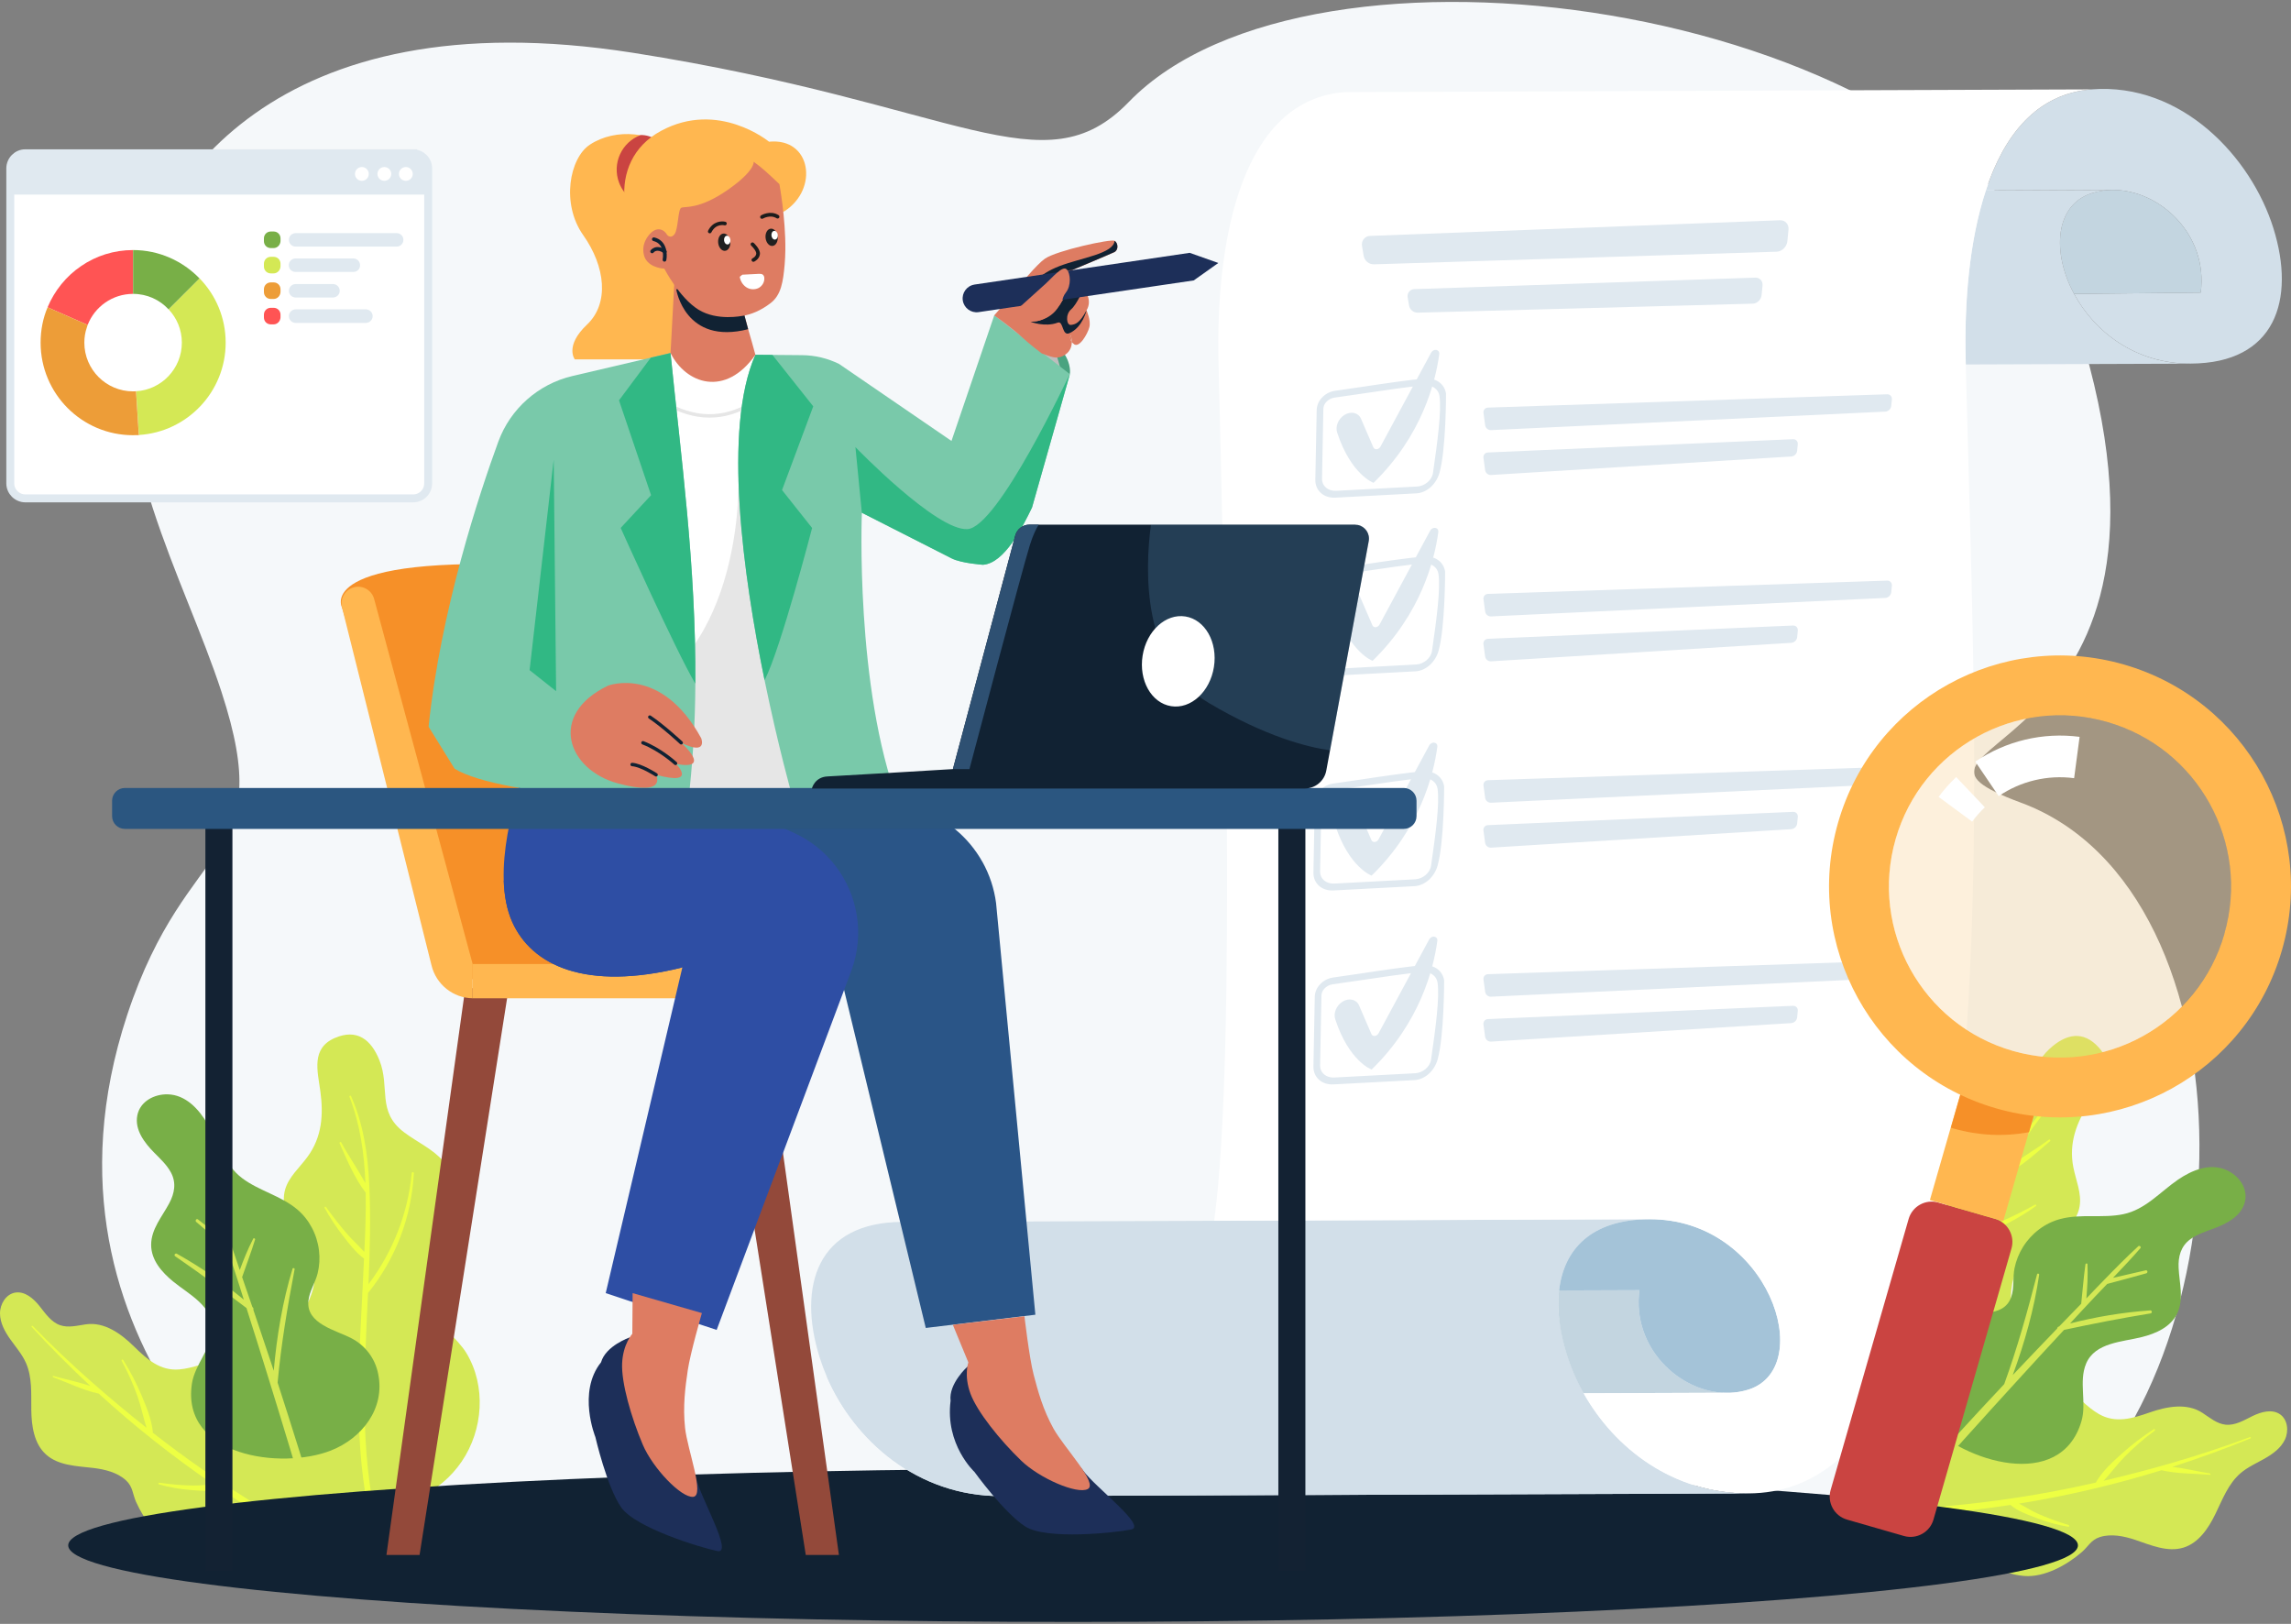 <?xml version="1.0" encoding="UTF-8"?>
<svg id="Layer_1" xmlns="http://www.w3.org/2000/svg" width="800" height="567" version="1.1" viewBox="0 0 800 567">
  <rect x="0" y="0" width="800" height="567" fill="#808080" stroke="none"/>
  <!-- Generator: Adobe Illustrator 29.6.1, SVG Export Plug-In . SVG Version: 2.1.1 Build 9)  -->
  <defs>
    <style>
      .st0 {
        fill: none;
      }

      .st1 {
        fill: #facc88;
        opacity: .29;
      }

      .st1, .st2 {
        isolation: isolate;
      }

      .st3 {
        fill: #1d2f59;
      }

      .st4 {
        fill: #123;
      }

      .st5 {
        fill: #e0e9f0;
      }

      .st6 {
        fill: #bdbdbd;
      }

      .st7 {
        fill: #d4e855;
      }

      .st8 {
        fill: #93493a;
      }

      .st9 {
        fill: #ed9d38;
      }

      .st10 {
        fill: #78af47;
      }

      .st11 {
        fill: #e6e6e6;
      }

      .st12 {
        fill: #edff43;
      }

      .st13 {
        fill: #49a380;
      }

      .st14 {
        fill: #1c1c1c;
      }

      .st2 {
        fill: #70a8d6;
        opacity: .21;
      }

      .st15 {
        fill: #ff5454;
      }

      .st16 {
        fill: #ca4441;
      }

      .st17 {
        fill: #79c9aa;
      }

      .st18 {
        fill: #2a5587;
      }

      .st19 {
        fill: #ffb750;
      }

      .st20 {
        fill: #d2dfe9;
      }

      .st21 {
        fill: #a4c3d8;
      }

      .st22 {
        fill: #f5f8fa;
      }

      .st23, .st24 {
        fill: #fff;
      }

      .st25 {
        fill: #2e4ea4;
      }

      .st26 {
        fill: #de7c62;
      }

      .st27 {
        fill: #132233;
      }

      .st28 {
        fill: #c3d5e0;
      }

      .st29 {
        fill: #31b884;
      }

      .st30 {
        fill: #202020;
      }

      .st24 {
        stroke: #e0e9f0;
        stroke-miterlimit: 10;
        stroke-width: 2.77px;
      }

      .st31 {
        fill: #f69028;
      }

      .st32 {
        fill: #2b5680;
      }

      .st33 {
        fill: #2e5072;
      }

      .st34 {
        fill: #fbfdff;
      }
    </style>
  </defs>
  <path class="st22" d="M705.73,280.28c-58.48-21.68,61-11.27,23.89-152.54-1.87-7.11-10-28.2-11.81-31.9C671.46.66,457.77-30.05,394.17,35.6c-29.86,30.82-59.11.75-173.09-17.16C95.38-1.31,52.85,65.74,45.76,105.79c-8.85,49.97,18.6,95.94,31.58,135.79,19.82,60.78-11.85,48.81-32.95,112.89-38.62,117.31,63.4,184.48,63.4,184.48l602.13-2.81c77.01-54.13,79.33-224.9-4.19-255.87Z"/>
  <path class="st7" d="M152.34,457.09c-1.01-7.19,4.37-16.88,6.13-23.78,2.39-9.4,2.75-20.38-3.56-27.75-3.74-4.37-9.23-6.76-13.82-10.22-9.64-7.27-4.75-15.63-8.63-25.22-2.88-7.13-7.82-11.05-15.56-7.69-8.32,3.62-6,11.55-5.04,18.57,1.12,8.25.6,16.03-4.54,23-2.75,3.74-6.54,6.95-7.78,11.43-1.29,4.68.53,9.65,2.93,13.87s5.42,8.16,6.85,12.8c3.09,10.03-7.66,21.75-12.6,29.84-3.47,5.68-6.33,11.74-6.55,18.51-.21,6.36,1.78,12.73,5.1,18.15,6.89,11.23,18.9,18.26,32.05,18.58s26.45-5.89,33.91-16.88c7.49-11.04,8.6-26.31,1.63-37.87-3.08-5.11-9.68-9.33-10.52-15.34Z"/>
  <path class="st12" d="M143.77,409.63c-1.29,13.99-6.64,27.56-15.1,38.77.5-11.62.83-23.23.28-34.77-.5-10.61-2.03-21.16-6.38-30.92-.14-.31-.67-.09-.55.24,3.72,9.52,5.19,19.78,5.58,30.17-2.64-4.82-5.84-9.4-8.44-14.23-.21-.38-.75-.05-.58.34,2.62,5.79,5.2,12.12,9.11,17.19.13,6.95-.14,13.92-.46,20.74-1.81-2.06-3.92-3.94-5.72-5.98-2.72-3.09-5.23-6.36-7.65-9.69-.08-.14-.26-.19-.4-.1-.14.08-.19.26-.1.4,1.87,3.38,3.99,6.6,6.36,9.65,2.14,2.77,4.53,5.93,7.39,8.01-.08,1.7-.16,3.38-.24,5.05-.1,2.23-.21,4.45-.32,6.68-.06.16-.07.34-.03.51-.94,18.62-2.07,37.26-.6,55.87.89,11.2,2.74,22.3,6.02,33.05.37,1.23,2.31.71,1.93-.53-8.81-28.95-6.71-58.8-5.36-88.6,9.68-12.01,15.15-26.4,16.01-41.83.03-.52-.73-.5-.77-.01Z"/>
  <path class="st7" d="M76.68,474.58c-4.7,1.07-9.22,3.15-14.06,3.57-6.74.58-11.33-3.6-15.84-8.03-4.45-4.36-10.25-8.67-16.82-7.71-2.99.44-6.1,1.28-8.96.3-3.17-1.09-5.16-4.13-7.26-6.75s-5.08-5.17-8.4-4.64C2.1,451.84-.03,455.33,0,458.63s1.7,6.33,3.6,9.01,4.1,5.19,5.44,8.19c2.28,5.11,1.81,10.95,1.89,16.54s.97,11.72,5.12,15.47c4.31,3.9,10.7,4.04,16.47,4.71,3.99.47,8.48,1.54,11.5,4.36,2.4,2.22,2.25,4.71,3.49,7.49,2.81,6.28,8.01,13.54,14.62,16.03,17.31,6.51,42.97-6.87,49.28-21.19,4.16-9.43-4.36-24.88-9.85-33.97-5.25-8.7-15.06-12.93-24.9-10.69Z"/>
  <path class="st12" d="M113.19,539.05c-3.33-2.4-7.31-4.11-10.89-6.13-3.49-1.97-6.96-4-10.39-6.08-7.11-4.32-14.1-8.85-20.96-13.6-6-4.17-11.87-8.51-17.62-13.01.03-.1.04-.21.03-.32-.41-4.23-2.18-8.53-3.81-12.43-1.84-4.38-4.03-8.61-6.54-12.65-.1-.14-.29-.18-.43-.08-.12.09-.17.25-.11.38,2.19,4.02,4.05,8.2,5.58,12.51,1.25,3.56,1.98,7.31,3.11,10.89-6.56-5.19-12.97-10.55-19.25-16.08-7.07-6.22-13.9-12.71-20.48-19.46-.22-.24-.56.11-.35.34,6.56,7.14,13.39,14.01,20.47,20.6-4.2-1.41-8.66-2.29-12.87-3.5-.29-.08-.4.35-.12.45,5.12,1.89,10.29,4.48,15.63,5.66.07.01.14.01.21,0,12.62,11.52,26.04,22.13,40.14,31.77-2.38.07-4.84.42-7.15.39-3.92-.08-7.84-.41-11.72-.99-.17-.03-.33.08-.36.24-.03.15.06.3.21.35,3.6,1.01,7.3,1.67,11.03,1.95,3.17.24,7.33.69,10.5-.24,3.61,2.42,7.26,4.78,10.96,7.07,3.93,2.44,7.91,4.8,11.94,7.1,4.01,2.29,8.15,5.06,12.51,6.6,1.1.39,1.54-1.18.73-1.76Z"/>
  <path class="st10" d="M122.75,467.29c-5.35-2.83-15.93-5.01-15.06-13.11.36-3.34,2.41-6.3,3.22-9.54.65-2.64.81-5.37.47-8.07-.66-5.5-3.37-10.74-7.62-14.31-5.68-4.77-13.23-6.43-19.14-10.84-6.35-4.74-8.37-12.54-12.22-19.09-2.98-5.07-7.54-10.07-13.83-10.23-4.69-.12-9.66,2.45-10.62,7.35-1,5.06,2.57,9.64,5.89,13.01,2.1,2.12,4.4,4.24,5.84,6.91,1.96,3.62,1.27,7.28-.58,10.76-2.45,4.63-6.33,9-6.32,14.53,0,5.37,3.77,9.58,7.69,12.8,5.31,4.36,14,8.61,13.65,16.66-.29,6.86-6.07,12.21-7.1,18.98-3.85,25.44,31.28,30.17,48.55,23.36,10.88-4.3,19.01-14.72,16.47-26.83-1.06-5.31-4.48-9.85-9.29-12.34Z"/>
  <path class="st7" d="M108.45,519.26c-1.34-4.36-2.69-8.71-4.05-13.06-2.45-7.83-4.93-15.64-7.46-23.44,1.22-13.38,3.44-26.4,5.94-39.6.08-.42-.61-.56-.73-.16-3.48,11.43-5.52,23.64-6.56,35.63-.19-.59-.38-1.18-.58-1.77-2.16-6.52-4.35-13.04-6.55-19.55.11-.31.02-.67-.24-.88l-.09-.07c-.92-2.7-1.85-5.4-2.78-8.09-.27-.78-.54-1.57-.8-2.36,1.5-4.36,3.16-8.68,4.52-13.08.11-.37-.44-.71-.64-.33-1.84,3.5-3.34,7.24-4.71,10.97-.82-2.42-2.8-8.38-2.86-8.42-1.82-5.32-3.7-10.62-5.81-15.79-.21-.52-1.11-.26-.94.3,1.28,4.52,2.75,9,4.24,13.47-3.06-2.44-6.14-4.84-9.22-7.25-.54-.43-1.12.43-.61.87,3.58,3.06,7.14,6.13,10.76,9.14,1.3,3.84,2.59,7.67,3.81,11.52.68,2.16,1.36,4.33,2.05,6.49-7.29-6.03-15.11-11.39-23.36-16.03-.58-.33-1.18.47-.61.87,8.48,5.83,16.71,11.84,24.89,18.07,2.21,6.95,4.42,13.91,6.57,20.87,2.97,9.62,5.95,19.23,8.85,28.87,1.45,4.82,2.89,9.64,4.31,14.47,1.39,4.71,2.47,9.66,4.57,14.13.58,1.23,2.41.62,2.23-.71-.69-5.11-2.63-10.15-4.14-15.09Z"/>
  <path class="st7" d="M715.66,366.24c-7.58,7.02-6.71,16.67-18.54,19.15-5.63,1.18-11.61,1.01-16.85,3.37-8.85,3.99-13.2,14.08-15.03,23.6-1.35,6.99-.61,18.04-4.58,24.12-3.3,5.07-11.08,6.09-16.04,9.4-11.23,7.49-16.72,21.78-14.63,34.96,2.07,13.12,11.47,24.4,23.5,29.7s25.91,4.06,36.93-3.17c5.3-3.48,9.81-8.39,12.33-14.25,2.68-6.22,2.67-12.92,1.94-19.54-1.03-9.43-5.77-24.61,1.29-32.36,3.27-3.59,7.68-5.87,11.65-8.66,3.96-2.8,7.74-6.52,8.55-11.3.78-4.58-1.28-9.1-2.18-13.66-1.68-8.5,1.15-15.75,5.68-22.74,3.85-5.96,9.33-12.14,3.33-18.96-5.57-6.33-11.71-4.88-17.35.35Z"/>
  <path class="st12" d="M719.25,381.84c-8.09,6.98-13.96,15.89-18.93,25.27-5.4,10.21-10.05,20.86-14.53,31.58-2.88-13.74-1.96-28.3,2.83-41.51.17-.47-.51-.79-.71-.33-5.78,14.32-6.96,29.68-3.3,44.67-11.46,27.54-22.25,55.45-42.55,77.9-.87.96.66,2.25,1.52,1.3,7.54-8.34,13.94-17.6,19.51-27.35,9.25-16.22,16.16-33.57,23.23-50.82.11-.14.18-.3.19-.47.85-2.06,1.7-4.13,2.55-6.18.64-1.54,1.28-3.1,1.93-4.67,3.49-.68,6.99-2.52,10.1-4.12,3.44-1.75,6.74-3.76,9.87-6.02.12-.11.13-.29.02-.41-.09-.1-.23-.12-.35-.06-3.6,1.99-7.27,3.87-11.04,5.52-2.5,1.08-5.2,1.89-7.72,2.98,2.61-6.3,5.33-12.73,8.41-18.96,5.69-2.92,10.72-7.54,15.56-11.68.32-.27-.03-.81-.38-.55-4.41,3.26-9.26,6.05-13.69,9.29,4.78-9.22,10.46-17.89,17.88-24.92.24-.24-.15-.66-.4-.45Z"/>
  <path class="st7" d="M796.14,493.8c-2.77-1.89-6.55-.85-9.57.63-3.01,1.48-6.11,3.38-9.45,3.01-3-.33-5.46-2.42-7.98-4.08-5.53-3.66-12.61-2.23-18.5-.18-5.97,2.08-11.9,3.92-17.75.53-4.2-2.43-7.41-6.25-11.2-9.21-7.95-6.22-18.62-6.57-27.07-.94-8.84,5.89-23.12,16.25-23.37,26.56-.38,15.65,17.15,38.67,35.59,40.15,7.04.56,14.84-3.79,20.05-8.28,2.31-1.98,3.23-4.3,6.35-5.3,3.94-1.26,8.46-.33,12.26.94,5.51,1.85,11.35,4.44,16.91,2.75,5.35-1.63,8.78-6.78,11.22-11.82s4.5-10.52,8.74-14.17c2.49-2.14,5.55-3.48,8.41-5.1s5.67-3.66,7.09-6.62.99-7.02-1.73-8.87Z"/>
  <path class="st12" d="M785.66,501.78c-8.83,3.29-17.76,6.25-26.81,8.89-8.03,2.33-16.12,4.45-24.26,6.36,2.55-2.76,4.8-5.84,7.45-8.53,3.21-3.26,6.68-6.25,10.37-8.96.14-.1.17-.29.07-.43s-.29-.17-.43-.07c-3.99,2.59-7.78,5.48-11.31,8.67-3.13,2.83-6.56,5.97-8.72,9.63-.05.09-.09.19-.11.3-7.12,1.61-14.28,3.06-21.48,4.28-8.21,1.39-16.46,2.52-24.75,3.39-3.99.42-7.98.78-11.98,1.08-4.1.3-8.43.15-12.46.91-.99.19-1.25,1.79-.09,1.91,4.61.46,9.52-.29,14.14-.65,4.62-.37,9.22-.82,13.82-1.35,4.32-.5,8.63-1.08,12.93-1.74,2.47,2.18,6.43,3.55,9.4,4.68,3.49,1.34,7.1,2.32,10.79,2.94.17.02.32-.1.34-.27.02-.15-.08-.3-.23-.34-3.76-1.13-7.44-2.5-11.02-4.09-2.1-.94-4.18-2.32-6.3-3.39,16.87-2.72,33.52-6.62,49.84-11.67.06.04.13.06.19.08,5.33,1.21,11.11,1.06,16.55,1.53.29.03.39-.41.08-.46-4.32-.71-8.73-1.81-13.13-2.31,9.21-2.95,18.31-6.26,27.29-9.93.13-.05.19-.19.14-.31s-.19-.19-.31-.14h0Z"/>
  <path class="st10" d="M777.42,408.52c-5.77-2.53-12.02.05-16.87,3.37-6.26,4.28-11.41,10.48-19.17,12.07-7.22,1.48-14.76-.24-21.94,1.67-5.37,1.41-10.05,5.01-12.99,9.71-1.45,2.3-2.46,4.84-3,7.5-.64,3.27-.05,6.82-1.14,10-2.65,7.7-13.15,5.17-19.2,5.46-5.42.2-10.44,2.86-13.66,7.22-7.45,9.88-4.53,22.77,3.49,31.29,12.72,13.51,46.53,24.17,53.86-.49,1.95-6.56-1-13.86,1.65-20.19,3.11-7.43,12.78-7.58,19.44-9.27,4.91-1.24,10.11-3.46,12.4-8.32,2.36-5,.71-10.61.47-15.83-.19-3.95.74-7.54,4.05-9.99,2.43-1.79,5.42-2.73,8.22-3.77,4.44-1.64,9.62-4.26,10.87-9.27,1.2-4.84-2.2-9.29-6.5-11.17Z"/>
  <path class="st7" d="M750.81,457.54c-9.44.68-18.79,2.21-27.96,4.56,1.54-1.67,3.08-3.33,4.62-5,2.74-2.97,5.55-5.89,8.35-8.8,4.56-1.18,9.09-2.45,13.63-3.7.65-.18.49-1.2-.18-1.05-3.81.87-7.62,1.73-11.43,2.63,3.26-3.41,6.5-6.83,9.58-10.37.38-.44-.32-1.05-.74-.67-4.11,3.77-8.07,7.78-11.98,11.82-.08.02-4.4,4.57-6.17,6.41.35-3.96.58-7.98.4-11.93-.02-.43-.66-.36-.71.03-.64,4.56-.98,9.18-1.48,13.75-.58.59-1.15,1.19-1.73,1.78-1.99,2.04-3.98,4.09-5.96,6.14l-.11.03c-.33.09-.56.37-.59.71-4.77,4.95-9.52,9.91-14.24,14.9-.43.45-.85.9-1.28,1.35,4.17-11.3,7.51-23.21,9.23-35.04.06-.42-.62-.58-.73-.17-3.35,13.01-6.89,25.73-11.47,38.36-5.62,5.97-11.19,11.98-16.73,18.04-3.08,3.36-6.16,6.72-9.22,10.09-3.48,3.83-7.38,7.56-10.19,11.91-.72,1.12.68,2.45,1.72,1.58,3.79-3.14,6.88-7.17,10.13-10.84,3.34-3.77,6.69-7.52,10.06-11.26,6.73-7.49,13.49-14.94,20.29-22.36,4.91-5.39,9.85-10.76,14.82-16.09,10.06-2.16,20.05-4.1,30.22-5.76.7-.14.5-1.12-.17-1.07Z"/>
  <path class="st19" d="M235.8,117.89c1.61-5.26,2.34-15.93-1.02-23.1s-14.03-24.26-2.05-24.12l3.36-17.26c-7.6-7.43-21.04-8.87-30.11-2.9-7.11,4.68-10.09,20.61-2.34,31.57,7.75,10.96,9.21,23.82,1.32,31.28s-4.24,12.13-4.24,12.13h37.85s-4.36-2.34-2.77-7.6Z"/>
  <path class="st16" d="M223.71,47.16c-6.66,2.49-10.04,9.92-7.55,16.58.83,2.22,2.26,4.17,4.13,5.63.84-1.06,2.3-1.68,4.62-1.65l4.31-18.72c-1.32-1.29-3.84-1.94-5.52-1.84Z"/>
  <path class="st19" d="M268.55,49.49s-17.68-14.61-37.71-3.8c-20.03,10.81-14.03,37.56,0,46.91l43.11-18.86c11.99-7.74,9.36-25.72-5.4-24.26Z"/>
  <ellipse class="st4" cx="374.71" cy="539.59" rx="350.89" ry="26.73"/>
  <path class="st20" d="M552.97,486.49c-2.43-4.31-4.41-8.86-5.89-13.58-1.28-4.01-2.16-8.14-2.64-12.32-.38-3.33-.39-6.68-.04-10.01h.02c1.65-14.49,11.36-24.8,31.55-24.87l-260.91.94c-29.58.11-36.67,22.23-28.88,47.21.73,2.32,1.58,4.6,2.54,6.83,9.64,22.29,31.69,41.8,60.9,41.69l260.91-.94c-26.23.11-46.69-15.61-57.57-34.95Z"/>
  <path class="st20" d="M552.97,486.49c-2.43-4.31-4.41-8.86-5.89-13.58-1.28-4.01-2.16-8.14-2.64-12.32-12.47,3.81-41.33,13.16-54.07,21.76-33.83,22.81-145.88,16.84-201.64-1.65,9.64,22.29,31.69,41.8,60.9,41.69l260.91-.94c-26.23.1-46.69-15.62-57.57-34.96Z"/>
  <path class="st28" d="M572.47,450.47l-28.05.1h-.02c-.77,6.75.2,14.4,2.68,22.33,1.48,4.72,3.46,9.27,5.89,13.58l49.65-.18c-16.31-.29-32.78-15.85-30.15-35.84Z"/>
  <path class="st21" d="M575.97,425.71c-20.19.07-29.9,10.37-31.55,24.87l28.05-.1c-2.63,19.99,13.84,35.55,30.15,35.84h1.52c2.17-.08,4.32-.45,6.39-1.1,24.19-7.68,7.1-59.66-34.55-59.51Z"/>
  <path class="st20" d="M730.42,31.22c-19.25,1.47-30.64,16.03-36.96,35.26l44.31-.16h.02c16.47-.04,33.34,15.65,30.69,35.85l-44.22.45c6.99,12.96,21.14,24.4,40.71,24.33,29.6-.11,36.68-22.25,28.9-47.21-7.78-24.96-32.07-50.95-63.44-48.54Z"/>
  <path class="st28" d="M737.8,66.32h-.02c-2.49,0-4.96.38-7.34,1.13-12.83,4.06-14.06,20.57-6.18,35.17l44.22-.45c2.65-20.2-14.23-35.9-30.69-35.85Z"/>
  <path class="st20" d="M724.26,102.63c-7.88-14.61-6.65-31.11,6.18-35.17,2.37-.75,4.85-1.13,7.34-1.13l-44.31.16c-5.91,17.78-7.52,39.55-7.07,58.71.02.68.03,1.37.05,2.06l78.53-.28c-19.56.07-33.72-11.38-40.71-24.33Z"/>
  <path class="st23" d="M466.24,32.55c-34.21,5.55-41.65,54.92-40.75,93.58,1.75,74.92,6.51,241.5-1.51,300.12l152-.55c41.65-.15,58.73,51.83,34.55,59.5-2.07.65-4.22,1.02-6.39,1.1-.5.03-1.01.03-1.52,0l-49.65.18c10.88,19.33,31.33,35.05,57.57,34.96,94.05-.34,79.43-246.88,75.89-394.2-.02-.69-.03-1.37-.05-2.06-.45-19.16,1.15-40.92,7.07-58.71,6.33-19.23,17.71-33.79,36.96-35.26l-258.8.94c-1.8-.01-3.6.12-5.38.39Z"/>
  <path class="st5" d="M497.78,132.17h-.12c-5.24.4-14.23,1.74-22.17,2.93-3.65.54-6.96,1.04-9.36,1.36-1.79.26-3.43,1.15-4.63,2.51-1.05,1.13-1.66,2.6-1.72,4.14l-.48,24.39c-.07,3.79,2.93,6.48,6.99,6.26l28.18-1.49h.08c3.94-.24,7.07-3.48,8.11-7.19,2.32-8.25,2.28-27.62,2.28-27.62-.48-3.36-3.41-5.52-7.15-5.29ZM500.38,165.17c-.36,2.44-2.83,4.55-5.52,4.71h-.06l-28.18,1.49c-2.89.15-5.03-1.68-4.98-4.27l.47-24.39c.04-.87.39-1.69.98-2.32.76-.85,1.8-1.4,2.93-1.56,2.41-.32,5.74-.82,9.4-1.36,7.51-1.12,16.85-2.52,22-2.91,2.66-.26,4.9,1.34,5.23,3.66.75,5.26-.65,15.75-2.27,26.96h0Z"/>
  <path class="st23" d="M493.89,137.69c-6.13.47-19.17,2.63-25.14,3.42-2.22.29-4.06,2.19-4.1,4.21l-.38,19.49c-.05,2.54,2.02,4.36,4.78,4.21l22.52-1.18c2.69-.14,5.14-2.27,5.5-4.77,1.21-8.33,2.45-17.35,1.82-21.8-.33-2.3-2.4-3.78-4.99-3.58Z"/>
  <path class="st5" d="M659,137.67l-139.41,4.65c-.89.02-1.6.75-1.59,1.64,0,.07,0,.15.02.22l.59,4.32c.16,1.01,1.05,1.73,2.06,1.68l137.73-6.46c1.05-.11,1.89-.94,2.01-2l.22-2.22c.1-1.05-.63-1.86-1.63-1.83Z"/>
  <path class="st5" d="M626.15,153.35l-106.57,4.64c-.89.02-1.6.75-1.59,1.64,0,.07,0,.15.02.22l.59,4.32c.16,1.01,1.05,1.73,2.06,1.68l104.88-6.46c1.05-.11,1.89-.94,2.01-2l.22-2.22c.12-1.04-.62-1.85-1.62-1.81Z"/>
  <path class="st5" d="M659,202.73l-139.41,4.64c-.89.02-1.6.75-1.59,1.64,0,.07,0,.15.02.22l.59,4.32c.16,1.01,1.05,1.73,2.06,1.68l137.73-6.46c1.05-.11,1.89-.94,2.01-2l.22-2.22c.1-1.04-.63-1.85-1.63-1.82Z"/>
  <path class="st5" d="M626.15,218.41l-106.57,4.64c-.89.02-1.61.76-1.59,1.65,0,.07,0,.15.02.22l.59,4.31c.15,1.01,1.05,1.73,2.06,1.68l104.88-6.46c1.06-.11,1.9-.93,2.02-1.99l.22-2.22c.1-1.05-.63-1.87-1.64-1.83Z"/>
  <path class="st5" d="M659,267.79l-139.41,4.63c-.89.02-1.61.76-1.59,1.65,0,.07,0,.15.02.22l.59,4.31c.15,1.01,1.05,1.73,2.06,1.68l137.73-6.45c1.05-.11,1.89-.94,2.01-2l.22-2.22c.1-1.05-.63-1.86-1.63-1.83Z"/>
  <path class="st5" d="M626.15,283.47l-106.57,4.64c-.89.02-1.61.76-1.59,1.65,0,.07,0,.15.02.22l.59,4.31c.16,1.01,1.05,1.73,2.06,1.68l104.88-6.46c1.06-.11,1.9-.94,2.02-2l.22-2.22c.1-1.04-.63-1.86-1.64-1.82Z"/>
  <path class="st5" d="M621.6,76.9l-143.15,5.47c-1.63.03-2.92,1.37-2.89,3,0,.13.01.27.03.4l.57,3.46c.28,1.83,1.9,3.16,3.75,3.06l140.57-4.41c1.82-.11,3.47-1.75,3.65-3.64l.4-4.04c.19-1.88-1.14-3.36-2.95-3.29Z"/>
  <path class="st5" d="M612.98,96.94l-119.09,4.01c-1.33.02-2.4,1.11-2.39,2.44,0,.12.01.24.03.36l.49,2.87c.25,1.52,1.6,2.62,3.14,2.55l116.95-3.14c1.52-.09,2.88-1.44,3.03-3l.32-3.34c.15-1.56-.96-2.79-2.47-2.74Z"/>
  <path class="st5" d="M499.71,123.19l-17.65,32.73c-.6,1.11-2.06,1.27-2.5.27l-4.32-10c-.92-2.12-3.52-2.72-5.77-1.31-2.15,1.35-3.25,3.99-2.55,6.13,4.83,14.76,12.71,17.58,12.71,17.58,16.89-16.45,21.62-35.14,22.94-44.89.23-1.74-1.98-2.14-2.86-.51Z"/>
  <path class="st5" d="M497.45,194.31h-.12c-5.24.4-14.23,1.74-22.17,2.93-3.64.54-6.96,1.04-9.36,1.36-1.79.26-3.43,1.15-4.63,2.51-1.05,1.13-1.66,2.6-1.72,4.14l-.47,24.39c-.08,3.79,2.93,6.48,6.99,6.26l28.18-1.49h.08c3.94-.24,7.07-3.48,8.11-7.19,2.32-8.25,2.28-27.62,2.28-27.62-.49-3.36-3.42-5.52-7.16-5.29ZM500.04,227.31c-.36,2.44-2.83,4.55-5.52,4.71h-.06l-28.19,1.51c-2.89.15-5.03-1.68-4.98-4.27l.47-24.39c.04-.87.39-1.69.98-2.32.76-.85,1.8-1.4,2.93-1.56,2.41-.32,5.74-.82,9.4-1.36,7.51-1.12,16.85-2.52,22-2.91,2.66-.26,4.9,1.34,5.23,3.66.76,5.24-.64,15.73-2.26,26.93h0Z"/>
  <path class="st23" d="M493.55,199.83c-6.13.47-19.17,2.63-25.15,3.42-2.22.29-4.06,2.19-4.1,4.21l-.39,19.5c-.05,2.54,2.02,4.35,4.78,4.21l22.52-1.18c2.69-.14,5.14-2.27,5.5-4.77,1.21-8.33,2.45-17.35,1.82-21.8-.33-2.3-2.4-3.78-4.99-3.58Z"/>
  <path class="st5" d="M499.38,185.33l-17.65,32.73c-.6,1.11-2.06,1.27-2.5.27l-4.32-10c-.92-2.12-3.52-2.72-5.77-1.31-2.15,1.35-3.25,4.01-2.55,6.13,4.84,14.76,12.71,17.58,12.71,17.58,16.89-16.45,21.62-35.14,22.94-44.89.24-1.74-1.98-2.14-2.86-.51Z"/>
  <path class="st5" d="M497.11,269.31h-.12c-5.24.4-14.23,1.74-22.17,2.93-3.65.54-6.96,1.04-9.36,1.36-1.79.26-3.44,1.15-4.63,2.51-1.05,1.13-1.66,2.6-1.72,4.14l-.47,24.4c-.08,3.79,2.93,6.48,6.99,6.26l28.18-1.49h.08c3.94-.24,7.07-3.48,8.11-7.19,2.32-8.25,2.28-27.62,2.28-27.62-.49-3.35-3.42-5.52-7.16-5.29ZM499.7,302.31c-.35,2.45-2.83,4.55-5.52,4.71h-.05l-28.18,1.49c-2.89.15-5.03-1.68-4.98-4.27l.47-24.39c.04-.87.39-1.69.98-2.32.76-.85,1.8-1.41,2.93-1.56,2.41-.32,5.74-.82,9.4-1.36,7.51-1.12,16.85-2.52,22-2.91,2.66-.26,4.9,1.34,5.23,3.66.75,5.26-.65,15.75-2.27,26.96h0Z"/>
  <path class="st23" d="M493.23,274.83c-6.13.47-19.17,2.63-25.15,3.42-2.22.29-4.06,2.19-4.1,4.21l-.38,19.49c-.05,2.54,2.02,4.35,4.78,4.21l22.52-1.19c2.69-.14,5.14-2.27,5.5-4.76,1.21-8.33,2.45-17.35,1.82-21.8-.34-2.29-2.4-3.77-4.99-3.57Z"/>
  <path class="st5" d="M499.04,260.33l-17.65,32.73c-.6,1.11-2.06,1.27-2.5.27l-4.32-10c-.92-2.12-3.52-2.72-5.77-1.31-2.15,1.34-3.25,4.01-2.55,6.13,4.83,14.76,12.71,17.58,12.71,17.58,16.89-16.45,21.62-35.14,22.94-44.9.24-1.74-1.98-2.14-2.86-.5Z"/>
  <path class="st5" d="M659,335.51l-139.41,4.64c-.89.02-1.61.76-1.59,1.65,0,.07,0,.15.02.22l.59,4.31c.16,1.01,1.05,1.73,2.06,1.68l137.73-6.46c1.05-.12,1.89-.95,2.01-2l.22-2.22c.1-1.04-.63-1.85-1.63-1.82Z"/>
  <path class="st5" d="M626.15,351.19l-106.57,4.64c-.89.02-1.6.75-1.59,1.64,0,.07,0,.15.02.22l.59,4.32c.16,1.01,1.05,1.73,2.06,1.68l104.88-6.46c1.05-.12,1.89-.95,2.01-2l.22-2.22c.12-1.03-.62-1.85-1.62-1.81Z"/>
  <path class="st5" d="M497.11,337.03h-.12c-5.24.39-14.23,1.74-22.17,2.93-3.65.54-6.96,1.04-9.36,1.36-1.79.26-3.44,1.15-4.63,2.51-1.05,1.13-1.66,2.6-1.72,4.14l-.47,24.4c-.08,3.78,2.93,6.48,6.99,6.26l28.18-1.49h.08c3.94-.24,7.07-3.48,8.11-7.19,2.32-8.25,2.28-27.62,2.28-27.62-.49-3.36-3.42-5.52-7.16-5.29ZM499.7,370.03c-.35,2.45-2.83,4.55-5.52,4.71h-.05l-28.18,1.49c-2.89.15-5.03-1.68-4.98-4.27l.47-24.4c.04-.87.39-1.69.98-2.32.76-.85,1.8-1.41,2.93-1.56,2.41-.32,5.74-.82,9.4-1.36,7.51-1.12,16.85-2.52,22-2.91,2.66-.27,4.9,1.34,5.23,3.66.75,5.26-.65,15.75-2.27,26.95h0Z"/>
  <path class="st23" d="M493.23,342.55c-6.13.47-19.17,2.63-25.15,3.42-2.22.29-4.06,2.19-4.1,4.21l-.38,19.49c-.05,2.54,2.02,4.35,4.78,4.21l22.52-1.18c2.69-.14,5.14-2.27,5.5-4.77,1.21-8.33,2.45-17.35,1.82-21.8-.34-2.3-2.4-3.78-4.99-3.58Z"/>
  <path class="st5" d="M499.04,328.05l-17.65,32.73c-.6,1.11-2.06,1.27-2.5.27l-4.32-10c-.92-2.12-3.52-2.72-5.77-1.31-2.15,1.35-3.25,4.01-2.55,6.13,4.83,14.76,12.71,17.58,12.71,17.58,16.89-16.45,21.62-35.14,22.94-44.89.24-1.73-1.98-2.13-2.86-.5Z"/>
  <path class="st31" d="M119.42,212.09l39.46,129.71,76.01,1.2-44.89-145.44c-80.81-4.2-70.58,14.53-70.58,14.53Z"/>
  <polygon class="st8" points="134.94 542.93 146.51 542.93 177.63 345.02 162.47 345.02 134.94 542.93"/>
  <polygon class="st8" points="250.25 345.02 281.37 542.93 292.94 542.93 265.41 345.02 250.25 345.02"/>
  <rect class="st19" x="165.03" y="336.6" width="115.55" height="11.97"/>
  <path class="st19" d="M122.94,205.27c-2.72,1.06-4.23,3.98-3.51,6.81l31.28,125.1c1.65,6.6,7.53,11.28,14.33,11.39v-11.98l-34.39-127.44c-.83-3.09-4.01-4.92-7.1-4.09-.2.06-.41.12-.6.2Z"/>
  <path class="st18" d="M343.05,300.94c-4.89-8.76-12.89-15.36-22.41-18.51l-57.61-19.05-27.53-5.99-11.37,31.72,64.04,29.33,35.1,145.23,38.27-4.62-13.72-143.74c-.66-5.05-2.28-9.93-4.76-14.38Z"/>
  <path class="st25" d="M291.82,302.43c-3.83-5.03-8.86-9.02-14.61-11.64l-59.08-26.81-32.12-2.4s-10.76,24.84-10.11,45.8c.17,5.2,1.03,10.16,2.93,14.45,6.75,15.2,25.53,24.35,59.44,15.97l-26.76,113.71,38.74,12.85,47.23-125.97c4.29-12.18,2.17-25.7-5.66-35.97h0Z"/>
  <path class="st25" d="M175.9,307.38c.17,5.2,1.03,10.16,2.93,14.45,6.75,15.2,25.53,24.35,59.44,15.97,0,0-44.73.61-62.38-30.42Z"/>
  <path class="st13" d="M347.17,110.11l14.46,26.63,11.95-6.11s2.81-13.34-26.42-20.52Z"/>
  <path class="st6" d="M368.31,118.9l-21.14-8.79,5.99,13.76,16.95,9.48c1.74-4.46-2.67-10.42-1.79-14.45Z"/>
  <path class="st23" d="M263.78,123.87l-29.63-.6-40.4,40.7c-1.84,17.19-2.36,59.39-1.92,91.45.13,9.9.36,18.81.66,25.74l102.86-5.03-19.3-93.05-12.28-59.21Z"/>
  <path class="st11" d="M263.48,139.73c-.29,0-.54.15-1.3.61-9.71,5.88-19.84,5.7-30.11-.53-.28-.17-.65-.08-.82.2s-.08.65.2.82h0c5.49,3.33,10.94,4.99,16.32,4.99,5.09,0,10.1-1.49,15.03-4.46.26-.17.52-.32.8-.46.3,0,.55-.25.54-.55,0-.01,0-.03,0-.04-.03-.34-.32-.6-.66-.59Z"/>
  <path class="st11" d="M257.81,167.4c.18.49,1.83,61.3-39.62,77.32-9.86,3.81-18.81,6.86-26.35,10.69.13,9.9.36,18.81.66,25.74l102.86-5.03-19.3-93.05c-5.76-3.38-18.13-15.61-18.24-15.67Z"/>
  <path class="st17" d="M332.25,153.96l-39.23-26.87c-4.01-1.99-8.42-3.04-12.9-3.08l-10.4-.09-5.94-.05c-11.46,25.83-4.24,77.2,3.18,113.51,4.79,23.41,9.66,40.56,9.66,40.56,22.15,9.88,37.14,2.44,37.14,2.44-15.26-40.4-12.8-101.35-12.8-101.35l31.36,15.94c3.37,1.71,10.91,2.23,10.91,2.23,7.54-.5,13.86-13.2,17.15-19.99l13.22-46.57h0l-26.42-20.52-14.93,43.84Z"/>
  <path class="st29" d="M269.72,123.92l-5.94-.05c-11.46,25.83-4.24,77.2,3.18,113.51l.12-.06c5.66-11.14,16.5-52.97,16.5-52.97l-10.5-13.24,10.9-29.23-14.26-17.96Z"/>
  <path class="st17" d="M227.26,124.88l-27.37,6.41c-11.93,2.8-21.66,11.41-25.88,22.91-6.55,17.91-20.16,58.84-24.35,99.54l9.08,14.66c16.46,10.17,81.53,12.1,81.53,12.1,1.63-13.87,2.48-27.82,2.54-41.79.3-40.95-5.14-80.26-8.66-115.45l-6.89,1.61Z"/>
  <polygon class="st29" points="184.93 233.99 194.19 241.33 193.35 160.47 184.93 233.99"/>
  <path class="st26" d="M229.1,270.53c14.76,3.99,6.98-3.79,6.98-3.79,12.96,2.39,1.8-7.38,1.8-7.38,9.38,4.59,6.98-1.6,6.98-1.6-13.97-25.54-32.53-18.36-32.53-18.36-21.15,10.17-14.16,29.33,3.39,34.12s13.37-2.99,13.37-2.99Z"/>
  <path class="st4" d="M238.28,258.92c-.06-.06-6.28-5.85-11.05-9.04-.27-.18-.64-.11-.83.16,0,0,0,0,0,0-.18.28-.11.65.17.83,4.69,3.13,10.84,8.86,10.89,8.92.24.23.62.21.85-.03s.21-.62-.03-.85h0Z"/>
  <path class="st4" d="M236.29,266.1c-.22-.2-5.34-4.89-11.56-7.31-.31-.12-.65.03-.77.34,0,0,0,0,0,0-.03.07-.04.14-.04.22,0,.25.15.47.38.56,6,2.32,11.13,7.02,11.18,7.07.24.22.62.21.85-.03s.21-.62-.03-.85h0Z"/>
  <path class="st4" d="M229.6,270.86c.18-.28.1-.65-.17-.83-.22-.14-5.36-3.48-8.67-3.69-.33-.02-.61.23-.63.56v.04c0,.32.25.58.56.6,3,.19,8.04,3.46,8.09,3.5.28.18.65.1.83-.17,0,0,0,0,0,0Z"/>
  <path class="st26" d="M257.94,96.62c-.02-1.11,0-2.24.06-3.36l-22.35,2.09-1.5,27.93c5.39,10.77,19.15,15.56,29.63.6-.75-2.9-1.65-5.88-2.52-8.93-1.65-5.83-3.18-11.93-3.32-18.32Z"/>
  <path class="st4" d="M236.14,101.02s3.01,19.56,25.11,13.92c-1.65-5.83-3.18-11.93-3.32-18.32l-21.79,4.4Z"/>
  <path class="st29" d="M227.26,124.88l-11.11,14.9,11.2,33.12-10.61,11.43s18.94,42.27,26.06,54.39c.3-40.95-5.14-80.26-8.66-115.45l-6.88,1.61Z"/>
  <path class="st29" d="M337.79,184.75c-10.87.61-39.08-28.63-39.08-28.63l2.24,22.91,31.36,15.94c3.37,1.71,10.91,2.23,10.91,2.23,7.54-.5,13.86-13.2,17.15-19.99l13.22-46.57c-.5.67-25.01,53.51-35.8,54.12Z"/>
  <path class="st26" d="M373.86,116.95c-.31.83-.16,1.76.4,2.45,0-.83-.13-1.66-.4-2.45Z"/>
  <path class="st26" d="M389.2,84.08c-1.24-.75-20.27,3.41-24.32,6.24-2.84,1.98-8.54,8.88-11.68,12.81-1.32,1.65-6.03,6.98-6.03,6.98,0,0,6.09,4.22,9.78,7.69,2.42,2.28,6.85,5.63,6.85,5.63,2.94.97,4.86,2.06,7.25.94,2.59-1.23,3.21-3.3,3.21-4.95-.56-.68-.72-1.62-.4-2.45.27.79.4,1.61.4,2.45.16.21.35.41.56.57,1.9,1.99,4.99-3.39,5.58-5.77s-.99-5.85-.99-5.85c2.36-3.93-1.07-7.49-1.07-7.49,0,0,2.38-1.02,1.99-3.04s-5.89-3.54-5.89-3.54c0,0,13.06-5.48,14.64-6.23s1.37-3.24.13-3.99Z"/>
  <path class="st4" d="M389.2,84.08c-.36,4.5-11.48,5.87-19.19,8.81s-9.95,7.08-9.95,7.08c0,0,8.25-5.26,14.38-5.7,0,0,13.06-5.48,14.64-6.23s1.36-3.21.12-3.96Z"/>
  <path class="st4" d="M373.94,113.44c-1.51.19-2.02-3.6.08-5.42s4.31-7.18,4.31-7.18c0,0-5.05-.22-8.4,5.78-3.35,6-10.1,5.72-10.1,5.72,0,0,5.06,2.01,9.52.31,2.05-.78,1.43,4.82,4.07,3.69,4.58-1.97,6-7.99,6-7.99-2.46,4.59-3.96,4.91-5.47,5.1Z"/>
  <path class="st3" d="M340.26,99.37c-2.65.41-4.47,2.9-4.06,5.55.41,2.62,2.84,4.43,5.47,4.07l75.18-11.08,8.58-6.09-10-3.54-75.18,11.08Z"/>
  <path class="st26" d="M365.36,98.85c-1.98,1.8-11.7,10.56-11.7,10.56,1.7,1.38,3.73,2.3,5.89,2.66,3.62.61,5.46-.94,8.36-3.4,3.92-3.3,2.46-4.23,4.32-6.58s1.64-6.64.22-8.06-5.11,3.02-7.1,4.82Z"/>
  <path class="st3" d="M378.23,513.45c-4.21-5.87-40.43-36.25-40.43-36.25,0,0-6.6,5.92-5.86,11.9-1.97,15.33,8.31,24.81,8.31,24.81,0,0,10.42,14.43,17.83,19.12,7.41,4.69,31.23,2.16,36.9,1.02,5.68-1.15-12.55-14.72-16.76-20.59Z"/>
  <path class="st26" d="M360.93,479.95c-1.52-5.85-3.2-20.36-3.2-20.36l-25.01,2.98,5.42,13.13s-1.62,4.52.73,10.89,10.26,16.19,17.68,23.37c6.39,6.2,19.6,11.93,23.3,9.95,3.71-1.98-8.25-14.41-11.96-21.07-3.71-6.66-5.47-13.17-6.96-18.9Z"/>
  <path class="st3" d="M219.9,466.97s-8.38,2.89-10.02,8.69c-8.36,10.42-1.98,26.1-1.98,26.1,0,0,3.99,17.34,9,24.54,5.01,7.2,27.93,14.12,33.61,15.27s-5.84-18.45-7.43-25.49-23.18-49.11-23.18-49.11Z"/>
  <path class="st26" d="M245.11,458.48l-24.2-6.97-.11,14.2s-3.25,3.54-3.56,10.31,3.17,18.9,7.21,28.4c3.48,8.2,13.42,18.6,17.6,18.22,4.18-.38-2.01-16.48-2.83-24.06-.82-7.58.08-14.27.94-20.12.87-5.98,4.94-20,4.94-20Z"/>
  <rect class="st27" x="71.72" y="285.63" width="9.44" height="262.86"/>
  <rect class="st27" x="446.39" y="285.63" width="9.44" height="262.86"/>
  <path class="st32" d="M490.18,275.13H43.6c-2.46,0-4.46,2-4.46,4.46v5.37c0,2.46,2,4.46,4.46,4.46h446.58c2.47,0,4.46-2,4.46-4.46v-5.37c0-2.47-2-4.46-4.46-4.46Z"/>
  <path class="st4" d="M473.22,183.19h-113.76c-2.32,0-4.35,1.56-4.95,3.8l-21.77,81.55s-39.19,2.36-43.75,2.56c-4.56.2-5.49,4.22-5.49,4.22h172.09c3.7,0,6.87-2.63,7.54-6.26l1.31-7.08,13.5-72.98c.52-2.63-1.18-5.18-3.8-5.7-.31-.06-.62-.09-.93-.09Z"/>
  <path class="st2" d="M473.22,183.19h-71.31c-2.12,15.79-3.26,48.42,20.21,62.27,19.84,11.72,34.32,15.4,42.33,16.52l13.52-72.99c.52-2.63-1.18-5.18-3.8-5.7-.31-.06-.62-.09-.93-.09Z"/>
  <path class="st33" d="M354.52,186.99l-21.77,81.55h5.77s18.37-69.5,21.11-78.25c1.09-3.47,2.18-5.7,3.1-7.12h-3.26c-2.33,0-4.36,1.57-4.95,3.82Z"/>
  <path class="st23" d="M413.94,215.25c-6.88-1.1-13.57,5.02-14.95,13.67s3.06,16.55,9.95,17.65c6.89,1.1,13.57-5.02,14.95-13.67,1.38-8.65-3.07-16.55-9.95-17.65Z"/>
  <path class="st26" d="M265.16,57.98l-1.98-1.5s.6,3.14-9.22,9.93c-9.83,6.8-14.78,5.59-16.03,6.11s-1.05,7.49-2.39,9.25c-.44.58-.89.81-1.27.85-.49.02-.96-.19-1.28-.58-1.4-2.31-3.87-2.88-6.21-.19-3.1,3.61-2.17,7.16-1.41,8.53,1.86,3.28,6.6,3.42,6.6,3.42,0,0,5.23,10.17,11.9,14.3,6.58,4.08,15.29,2.18,15.58,2.16,2.83-.47,6.16-1.77,9.59-4.39,3.77-2.86,4.42-7.54,4.96-13.55.14-1.65.21-3.34.24-5.06.12-11.14-2.08-22.97-2.08-22.97,0,0-5.01-4.81-7-6.32Z"/>
  <path class="st30" d="M252.59,81.55c-1.18.12-1.98,1.57-1.81,3.23s1.26,2.92,2.43,2.8,1.98-1.57,1.8-3.23-1.24-2.92-2.42-2.8Z"/>
  <path class="st23" d="M253.79,82.31c-.62.06-1.04.79-.96,1.63s.66,1.47,1.27,1.41,1.04-.79.96-1.63-.65-1.48-1.27-1.41Z"/>
  <path class="st30" d="M269.13,79.84c-1.18.12-1.98,1.57-1.8,3.23s1.26,2.92,2.43,2.8,1.98-1.57,1.8-3.23-1.26-2.92-2.43-2.8Z"/>
  <path class="st23" d="M270.34,80.61c-.62.06-1.04.79-.96,1.63s.66,1.47,1.27,1.41,1.04-.79.96-1.63-.66-1.48-1.27-1.41Z"/>
  <path class="st14" d="M247.85,81.47c-.1,0-.2-.02-.29-.07-.32-.16-.45-.54-.29-.86,0,0,0,0,0,0,1.65-3.3,4.71-3.46,6.11-3.09.33.14.48.51.35.84-.11.27-.39.43-.67.39-.13-.03-3.06-.75-4.63,2.42-.11.22-.33.37-.58.37Z"/>
  <path class="st14" d="M263.07,91.41c-.36,0-.64-.29-.64-.64,0-.25.15-.48.37-.58,0,0,1.18-.57,1.28-1.6.08-.84-1.15-2.27-1.76-2.83-.26-.24-.28-.65-.04-.91s.65-.28.91-.04h0c.24.22,2.34,2.21,2.17,3.91-.18,1.77-1.94,2.61-2.02,2.64-.08.04-.18.06-.27.05Z"/>
  <path class="st14" d="M266.07,76.4c-.36,0-.64-.29-.64-.64,0-.22.12-.43.31-.55.13-.08,3.25-1.91,6.13-.09.3.19.39.59.2.89s-.59.39-.89.2c-2.2-1.39-4.75.09-4.77.11-.1.06-.22.09-.33.09Z"/>
  <path class="st23" d="M266.39,95.91c-.4-.33-.98-.32-1.5-.29l-5.67.29-.9.74c.21,1.47,1.03,2.79,2.25,3.63,1.25.82,2.83.95,4.2.34,1.32-.63,2.24-2.1,2.12-3.56,0-.44-.19-.86-.51-1.16Z"/>
  <path class="st4" d="M228.45,82.91c-.34-.08-.69.13-.77.47-.08.34.13.69.47.77,4.24,1.01,3.3,6.23,3.25,6.45-.07.35.16.68.51.75,0,0,0,0,0,0,.06.01.12.01.19,0,.28-.03.51-.24.57-.52.45-2.28.15-6.9-4.21-7.93Z"/>
  <path class="st4" d="M232.5,87.32c-3.43-2.43-5.29.07-5.31.09-.2.29-.14.68.14.89.29.21.68.15.9-.13.11-.15,1.2-1.44,3.54.2.28.22.68.17.9-.1.22-.28.17-.68-.1-.9-.02-.01-.04-.03-.06-.04h0Z"/>
  <path class="st16" d="M696.67,425.59l-19.84-5.71c-4.44-1.27-9.07,1.29-10.35,5.73,0,0,0,0,0,0l-27.23,94.63c-1.28,4.44,1.28,9.07,5.72,10.35h0s19.84,5.71,19.84,5.71c4.44,1.28,9.07-1.28,10.35-5.72,0,0,0-.01,0-.02l27.23-94.63c1.28-4.44-1.29-9.07-5.73-10.35,0,0,0,0,0,0Z"/>
  <rect class="st19" x="667.68" y="384.08" width="52.63" height="26.65" transform="translate(120.2 954.47) rotate(-73.95)"/>
  <path class="st31" d="M681.23,393.73c.34.11.68.24,1.03.33,8.54,2.44,17.52,2.87,26.26,1.25l5.6-19.47-25.61-7.37-7.27,25.26Z"/>
  <path class="st19" d="M741.64,232.02c-42.8-12.31-87.47,12.39-99.79,55.19-12.31,42.8,12.4,87.47,55.19,99.79,42.8,12.31,87.47-12.39,99.79-55.19,12.31-42.8-12.4-87.47-55.19-99.79ZM776.76,326.03c-9.12,31.7-42.22,50.01-73.93,40.89-31.7-9.12-50.01-42.22-40.89-73.93,9.12-31.7,42.22-50.01,73.92-40.89,31.7,9.12,49.99,42.22,40.87,73.93h.02Z"/>
  <circle class="st1" cx="719.34" cy="309.5" r="59.74"/>
  <path class="st23" d="M688.66,286.88l-11.71-8.64c1.84-2.48,3.89-4.8,6.13-6.92l10.01,10.56c-1.62,1.53-3.1,3.21-4.43,5Z"/>
  <path class="st23" d="M697.93,277.98l-8.17-12.05c10.67-7.25,23.63-10.33,36.42-8.65l-1.91,14.43c-9.25-1.22-18.63,1.01-26.34,6.26Z"/>
  <path class="st24" d="M144.27,53.52H8.83c-2.88,0-5.21,2.36-5.24,5.24v110.02c0,2.88,2.36,5.21,5.24,5.24h135.44c2.88,0,5.24-2.33,5.24-5.24V58.79c0-2.88-2.36-5.24-5.24-5.24v-.03Z"/>
  <path class="st5" d="M144.27,53.52H8.83c-2.88,0-5.21,2.36-5.24,5.24v9.18h145.89v-9.18c0-2.88-2.36-5.21-5.24-5.24h.03Z"/>
  <path class="st23" d="M126.36,58.32c-1.33,0-2.41,1.08-2.41,2.41s1.08,2.41,2.41,2.41,2.41-1.08,2.41-2.41-1.08-2.41-2.41-2.41h0Z"/>
  <path class="st23" d="M134.21,58.32c-1.33,0-2.41,1.08-2.41,2.41s1.08,2.41,2.41,2.41,2.41-1.08,2.41-2.41-1.08-2.41-2.41-2.41h0Z"/>
  <path class="st23" d="M141.72,58.32c-1.33,0-2.41,1.08-2.41,2.41s1.08,2.41,2.41,2.41,2.41-1.08,2.41-2.41-1.08-2.41-2.41-2.41h0Z"/>
  <g>
    <path class="st10" d="M95.54,86.62h-.97c-1.36,0-2.41-1.05-2.41-2.41v-.97c0-1.36,1.05-2.41,2.41-2.41h.97c1.36,0,2.41,1.05,2.41,2.41v.97c-.08,1.36-1.14,2.41-2.41,2.41Z"/>
    <path class="st7" d="M95.54,95.46h-.97c-1.36,0-2.41-1.05-2.41-2.41v-.97c0-1.36,1.05-2.41,2.41-2.41h.97c1.36,0,2.41,1.05,2.41,2.41v.97c-.08,1.36-1.14,2.41-2.41,2.41Z"/>
    <path class="st9" d="M95.54,104.39h-.97c-1.36,0-2.41-1.05-2.41-2.41v-.97c0-1.36,1.05-2.41,2.41-2.41h.97c1.36,0,2.41,1.05,2.41,2.41v.97c-.08,1.36-1.14,2.41-2.41,2.41Z"/>
    <path class="st15" d="M95.54,113.26h-.97c-1.36,0-2.41-1.05-2.41-2.41v-.97c0-1.36,1.05-2.41,2.41-2.41h.97c1.36,0,2.41,1.05,2.41,2.41v.97c-.08,1.36-1.14,2.41-2.41,2.41Z"/>
    <path class="st34" d="M140.86,83.74c0,1.3-1.05,2.36-2.33,2.36h-35.29c-1.3,0-2.36-1.05-2.36-2.36s1.05-2.33,2.36-2.33h35.29c1.28,0,2.33,1.05,2.33,2.33Z"/>
    <path class="st34" d="M125.73,92.61c0,1.28-.97,2.33-2.33,2.33h-20.24c-1.28,0-2.33-1.05-2.33-2.33s1.05-2.36,2.33-2.36h20.24c1.28,0,2.33,1.05,2.33,2.36Z"/>
    <path class="st34" d="M118.63,101.54c0,1.28-1.08,2.33-2.36,2.33h-13.03c-1.3,0-2.36-1.05-2.36-2.33s1.05-2.36,2.36-2.36h13.03c1.28,0,2.36,1.05,2.36,2.36Z"/>
    <path class="st34" d="M130.13,110.38c0,1.28-1.08,2.36-2.36,2.36h-24.53c-1.3,0-2.36-1.08-2.36-2.36s1.05-2.36,2.36-2.36h24.53c1.28,0,2.36,1.08,2.36,2.36Z"/>
    <path class="st5" d="M140.86,83.74c0,1.3-1.05,2.36-2.33,2.36h-35.29c-1.3,0-2.36-1.05-2.36-2.36s1.05-2.33,2.36-2.33h35.29c1.28,0,2.33,1.05,2.33,2.33Z"/>
    <path class="st5" d="M125.73,92.61c0,1.28-.97,2.33-2.33,2.33h-20.24c-1.28,0-2.33-1.05-2.33-2.33s1.05-2.36,2.33-2.36h20.24c1.28,0,2.33,1.05,2.33,2.36Z"/>
    <path class="st5" d="M118.63,101.54c0,1.28-1.08,2.33-2.36,2.33h-13.03c-1.3,0-2.36-1.05-2.36-2.33s1.05-2.36,2.36-2.36h13.03c1.28,0,2.36,1.05,2.36,2.36Z"/>
    <path class="st5" d="M130.13,110.38c0,1.28-1.08,2.36-2.36,2.36h-24.53c-1.3,0-2.36-1.08-2.36-2.36s1.05-2.36,2.36-2.36h24.53c1.28,0,2.36,1.08,2.36,2.36Z"/>
  </g>
  <g>
    <path class="st15" d="M46.47,87.31v15.3c-7.21,0-13.39,4.49-15.86,10.84l-14-6.15c2.44-5.85,6.51-10.87,11.7-14.39,5.16-3.55,11.42-5.6,18.16-5.6Z"/>
    <line class="st0" x1="58.86" y1="107.99" x2="58.84" y2="107.99"/>
    <path class="st7" d="M78.8,119.64c0,17.16-13.42,31.21-30.3,32.24l-.97-15.27c8.9-.53,15.97-7.93,15.97-16.97,0-4.52-1.75-8.59-4.63-11.64l10.78-10.81h.03c5.66,5.82,9.12,13.72,9.12,22.45h0Z"/>
    <path class="st10" d="M58.86,107.99l10.81-10.81h-.03c-5.88-6.07-14.11-9.87-23.17-9.87v15.3c4.91,0,9.31,2.08,12.36,5.38h.03Z"/>
    <path class="st9" d="M46.47,151.96c-17.85,0-32.29-14.47-32.29-32.32,0-4.38.83-8.57,2.44-12.34l14,6.15c-.08.19-.14.39-.19.58-.06.06-.06.08-.06.14-.03.06-.03.14-.06.22-.58,1.66-.86,3.41-.86,5.24,0,9.4,7.62,17.02,17.02,17.02.33,0,.69,0,1.03-.06l.97,15.3c.78.03.36.06-2,.06h0Z"/>
  </g>
  <path class="st0" d="M30.62,113.45c-.08.19-.14.39-.19.58"/>
  <line class="st0" x1="58.86" y1="107.99" x2="58.84" y2="107.99"/>
</svg>